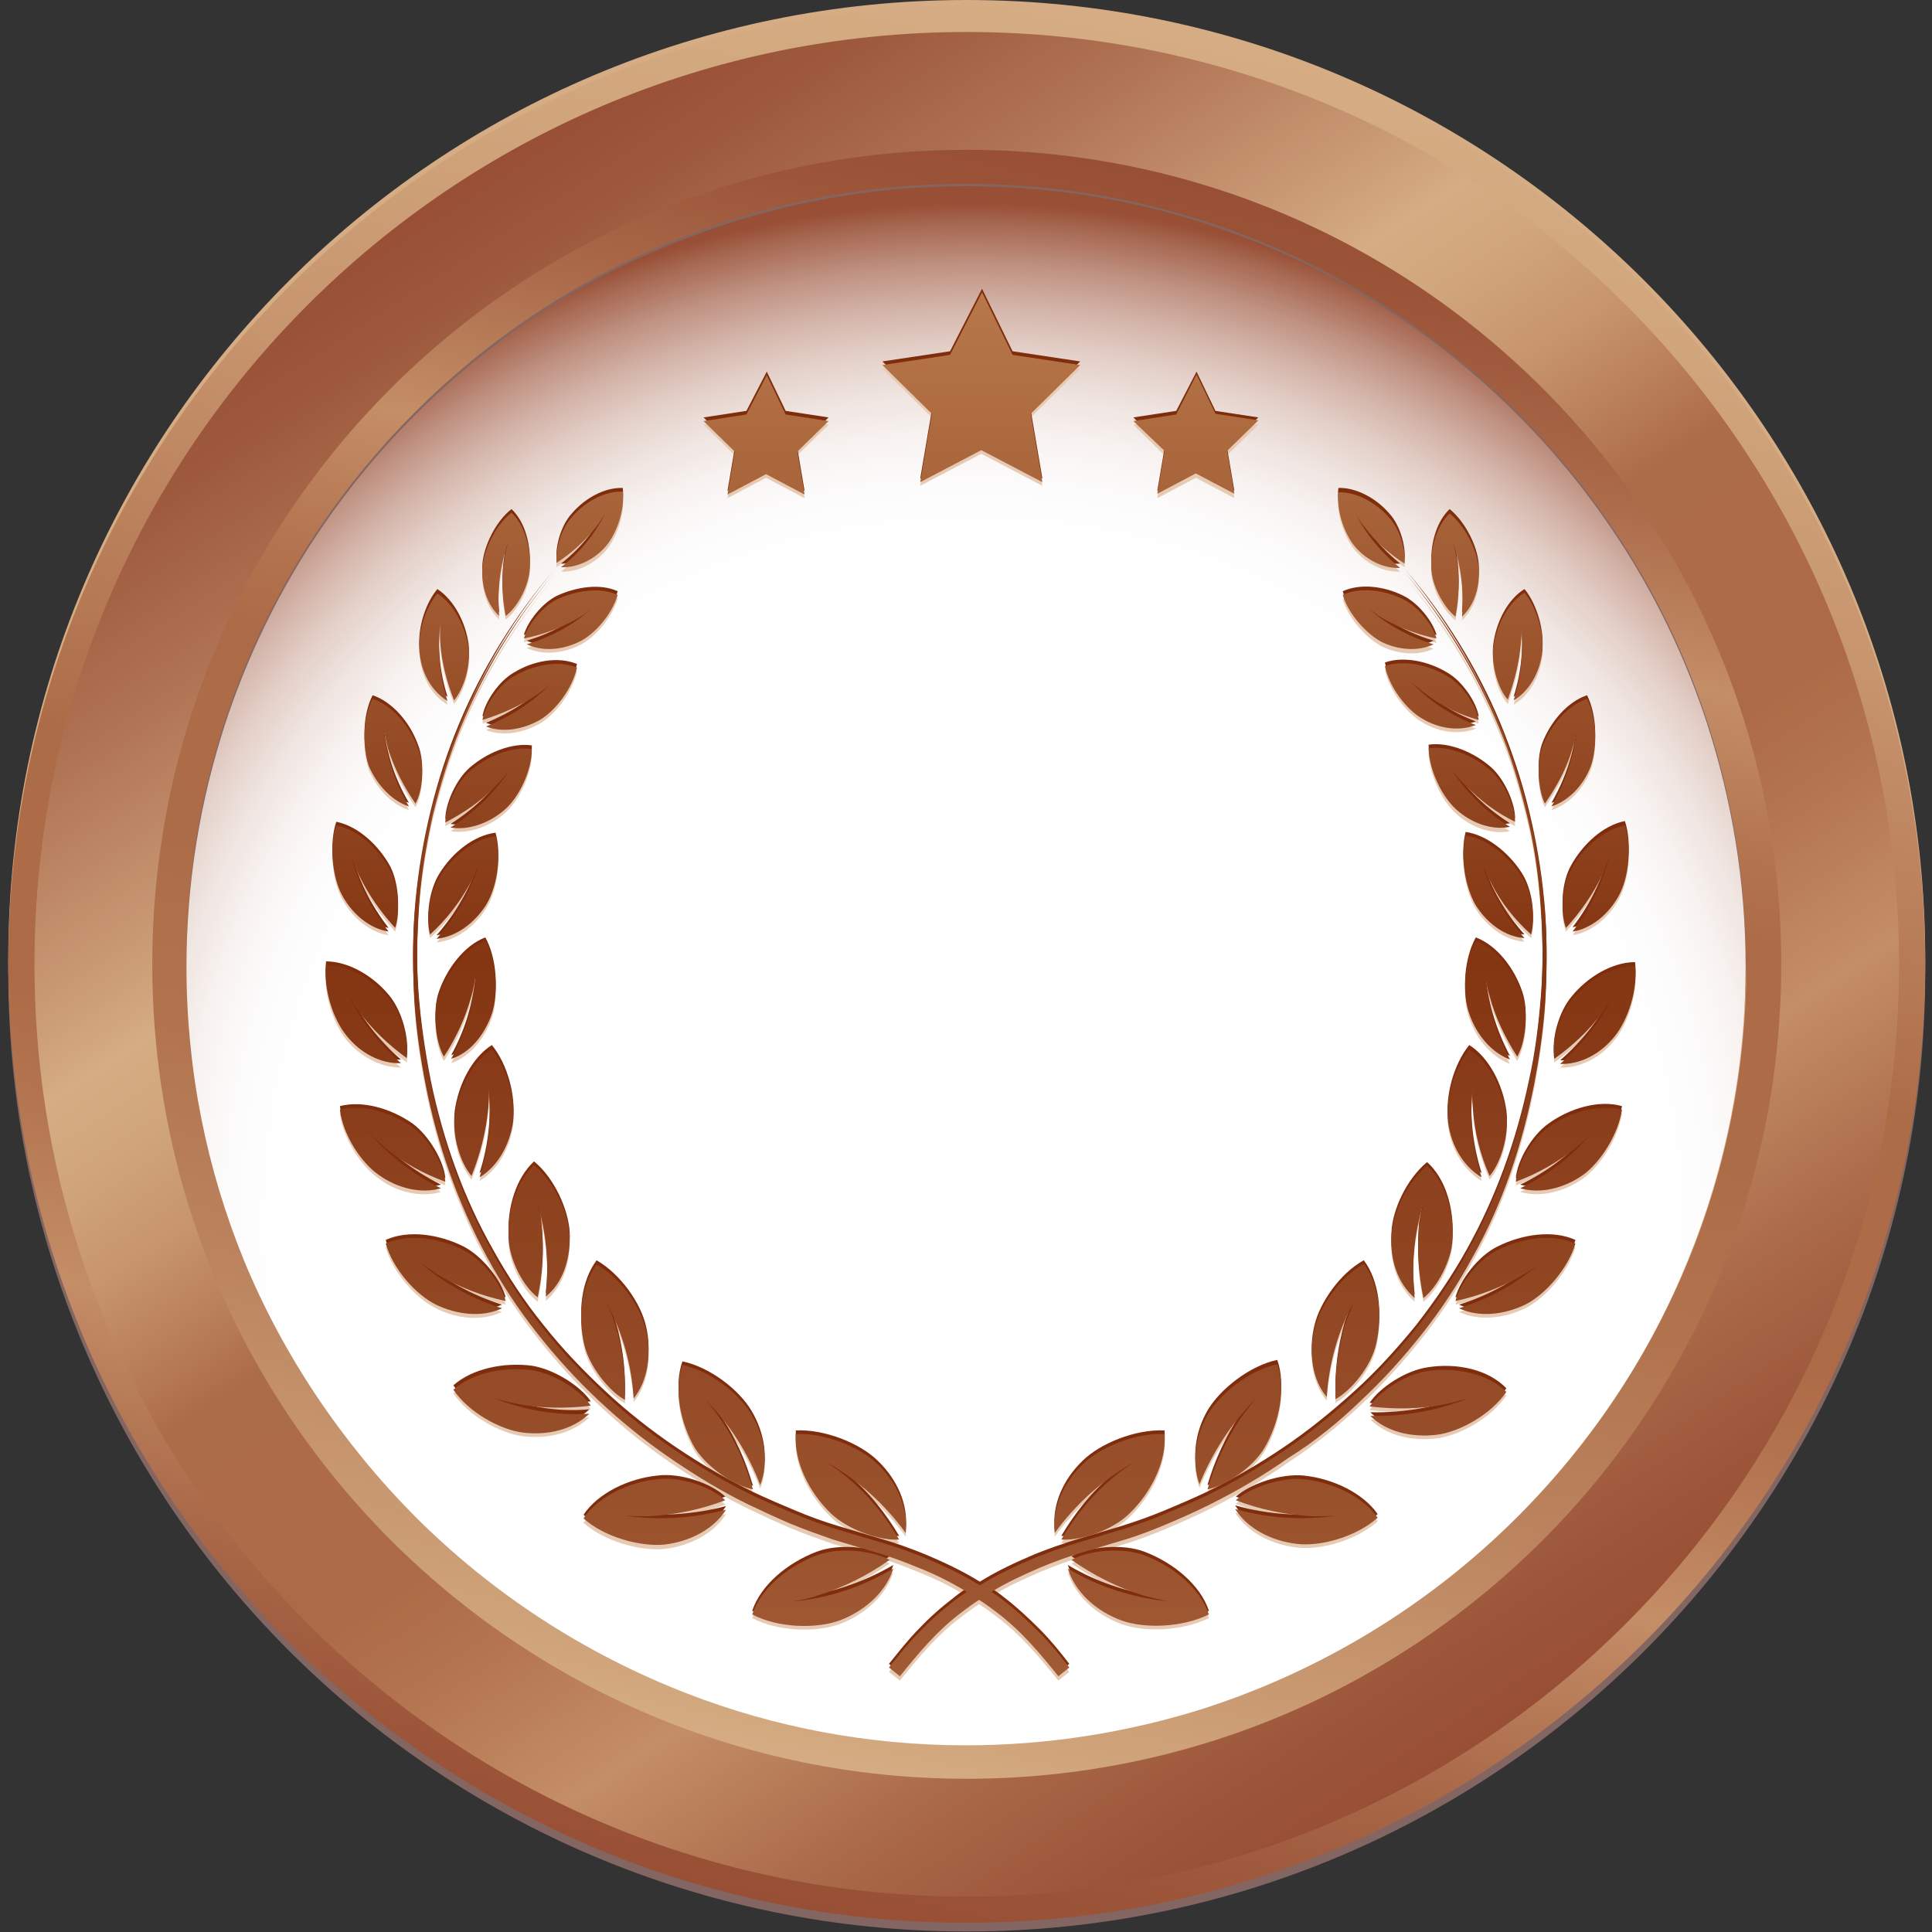 <svg width="177" height="177" viewBox="0 0 177 177" fill="none" xmlns="http://www.w3.org/2000/svg">
<rect x="0" y="0" width="177" height="177" fill="#333333" stroke="none"/>
<path d="M88.57 176.953C137.066 176.953 176.38 137.639 176.38 89.143C176.38 40.647 137.066 1.333 88.57 1.333C40.074 1.333 0.76 40.647 0.76 89.143C0.76 137.639 40.074 176.953 88.57 176.953Z" fill="#836662"/>
<path d="M88.57 175.621C137.066 175.621 176.38 136.307 176.38 87.811C176.38 39.314 137.066 0 88.57 0C40.074 0 0.76 39.314 0.76 87.811C0.76 136.307 40.074 175.621 88.57 175.621Z" fill="#D5AC83"/>
<path d="M88.57 176.153C137.066 176.153 176.38 136.84 176.38 88.344C176.38 39.847 137.066 0.533 88.57 0.533C40.074 0.533 0.76 39.847 0.76 88.344C0.76 136.84 40.074 176.153 88.57 176.153Z" fill="url(#paint0_linear_801_838)"/>
<path d="M88.57 173.755C135.741 173.755 173.981 135.515 173.981 88.343C173.981 41.172 135.741 2.932 88.57 2.932C41.398 2.932 3.158 41.172 3.158 88.343C3.158 135.515 41.398 173.755 88.57 173.755Z" fill="url(#paint1_linear_801_838)"/>
<path d="M88.57 162.962C129.78 162.962 163.188 129.554 163.188 88.343C163.188 47.133 129.78 13.725 88.57 13.725C47.359 13.725 13.951 47.133 13.951 88.343C13.951 129.554 47.359 162.962 88.57 162.962Z" fill="url(#paint2_linear_801_838)"/>
<path d="M88.504 17.922C127.745 17.922 159.658 49.635 159.924 88.81C159.924 88.61 159.924 88.477 159.924 88.277C159.924 48.836 127.945 16.856 88.504 16.856C49.062 16.856 17.083 48.836 17.083 88.277C17.083 88.477 17.083 88.61 17.083 88.81C17.416 49.635 49.262 17.922 88.504 17.922Z" fill="#836662"/>
<path d="M88.57 158.765C49.329 158.765 17.416 127.052 17.149 87.877C17.149 88.077 17.149 88.21 17.149 88.41C17.149 127.851 49.129 159.831 88.57 159.831C128.011 159.831 159.991 127.851 159.991 88.41C159.991 88.21 159.991 88.077 159.991 87.877C159.657 127.052 127.811 158.765 88.57 158.765Z" fill="#D5AC83"/>
<path d="M38.003 138.911C45.065 145.973 53.526 151.503 62.987 155.167C70.915 158.232 79.509 159.897 88.504 159.897C96.032 159.897 103.361 158.698 110.156 156.566C121.149 153.035 131.01 146.972 139.004 138.977C145.667 132.315 151.063 124.32 154.661 115.393C158.059 107.065 159.924 98.004 159.924 88.477C159.924 80.748 158.658 73.287 156.393 66.291C152.862 55.498 146.866 45.838 139.004 37.976C131.01 29.981 121.149 23.918 110.156 20.387C103.294 18.189 96.032 17.056 88.504 17.056C79.509 17.056 70.915 18.722 62.987 21.786C53.526 25.384 45.065 30.98 38.003 38.043C30.141 45.904 24.145 55.565 20.614 66.358C18.349 73.353 17.083 80.815 17.083 88.543C17.083 98.07 18.948 107.131 22.346 115.459C25.944 124.187 31.34 132.182 38.003 138.911Z" fill="url(#paint3_radial_801_838)"/>
<path d="M76.111 138.977C74.112 137.045 72.713 134.18 72.913 131.715C75.578 131.582 78.842 132.915 80.441 134.514C82.174 136.179 83.24 138.511 82.973 140.776C81.041 138.111 78.576 135.913 75.778 134.314C76.444 134.78 77.043 135.18 77.643 135.713C79.575 137.312 81.108 139.244 82.373 141.376C80.641 141.509 77.71 140.576 76.111 138.977ZM68.982 136.779C68.316 134.514 67.383 132.315 65.984 130.316C65.584 129.717 65.118 129.117 64.585 128.517C66.85 130.783 68.516 133.448 69.648 136.379C70.448 134.38 70.048 131.915 68.849 129.917C67.716 127.984 65.051 125.919 62.52 125.386C61.72 127.651 62.32 130.649 63.652 132.981C64.785 134.78 67.25 136.446 68.982 136.779ZM54.658 116.192C53.259 118.058 52.926 120.989 53.525 123.521C53.992 125.519 55.791 127.785 57.256 128.584C57.323 126.252 57.056 123.987 56.39 121.788C56.19 121.122 55.924 120.389 55.591 119.723C57.056 122.455 57.856 125.386 58.056 128.451C59.322 126.852 59.721 124.453 59.188 122.255C58.722 120.123 56.856 117.391 54.658 116.192ZM52.193 113.594C52.06 111.528 50.794 108.664 48.928 107.131C47.263 108.664 46.463 111.395 46.596 113.86C46.663 115.859 47.995 118.324 49.261 119.257C49.728 117.058 49.861 114.86 49.594 112.594C49.528 111.928 49.395 111.195 49.195 110.529C50.061 113.327 50.327 116.259 49.994 119.19C51.527 117.924 52.26 115.726 52.193 113.594ZM43.931 108.197C45.597 107.198 46.663 105.266 46.996 103.2C47.263 101.202 46.53 98.27 45.064 96.472C43.265 97.604 41.999 100.069 41.666 102.468C41.4 104.4 42.199 106.931 43.199 108.064C43.998 106.065 44.531 104 44.731 101.868C44.798 101.202 44.798 100.535 44.731 99.869C45.064 102.667 44.798 105.466 43.931 108.197ZM45.064 93.273C45.664 91.475 45.531 88.543 44.465 86.611C42.532 87.344 40.933 89.476 40.201 91.608C39.601 93.34 39.934 95.939 40.667 97.204C41.8 95.472 42.666 93.607 43.199 91.608C43.398 91.008 43.465 90.342 43.598 89.676C43.398 92.407 42.666 95.006 41.333 97.404C43.065 96.805 44.398 95.139 45.064 93.273ZM39.401 85.945C40.867 84.612 42.066 83.08 43.065 81.281C43.398 80.748 43.598 80.149 43.865 79.616C43.065 82.081 41.733 84.346 40.001 86.345C41.8 86.145 43.398 84.946 44.465 83.347C45.464 81.814 45.997 79.016 45.397 76.951C43.398 77.217 41.466 78.75 40.267 80.682C39.334 82.147 39.001 84.612 39.401 85.945ZM41.267 76.151C42.932 76.418 44.798 75.751 46.197 74.552C47.529 73.42 48.728 70.955 48.728 68.956C46.863 68.689 44.598 69.622 42.999 71.021C41.733 72.154 40.8 74.352 40.8 75.685C42.466 74.819 44.065 73.753 45.397 72.354C45.797 71.954 46.197 71.488 46.596 71.021C45.197 73.087 43.398 74.819 41.267 76.151ZM47.063 62.294C45.664 63.093 44.398 65.025 44.198 66.291C45.93 65.758 47.596 65.025 49.128 64.026C49.594 63.693 50.061 63.359 50.461 62.96C48.795 64.692 46.796 65.958 44.531 66.891C46.063 67.49 47.929 67.157 49.461 66.291C50.927 65.425 52.459 63.359 52.859 61.494C51.06 60.828 48.795 61.294 47.063 62.294ZM56.59 54.832C54.991 54.099 52.792 54.432 51.06 55.231C49.661 55.898 48.329 57.63 47.995 58.829C49.661 58.496 51.327 57.896 52.859 57.03C53.325 56.764 53.792 56.431 54.192 56.097C52.459 57.63 50.461 58.696 48.262 59.362C49.661 60.028 51.46 59.895 52.992 59.162C54.458 58.496 56.057 56.63 56.59 54.832ZM72.646 147.039C73.446 146.906 74.179 146.772 74.912 146.506C77.31 145.773 79.509 144.64 81.507 143.241C79.908 142.375 76.844 142.042 74.778 142.842C72.18 143.841 69.715 145.84 68.915 148.238C71.314 149.504 74.845 149.571 76.977 148.771C79.242 147.905 81.174 146.173 81.84 144.041C78.976 145.773 75.911 146.772 72.646 147.039ZM57.19 139.244C57.922 139.31 58.722 139.31 59.455 139.31C61.853 139.177 64.185 138.711 66.45 137.845C65.184 136.646 62.386 135.646 60.254 135.913C57.589 136.179 54.791 137.512 53.459 139.51C55.391 141.243 58.655 142.109 60.854 141.909C63.186 141.642 65.384 140.51 66.517 138.711C63.452 139.51 60.321 139.71 57.19 139.244ZM45.131 128.384C45.797 128.584 46.53 128.784 47.263 128.917C49.528 129.384 51.86 129.384 54.125 129.117C53.192 127.718 50.794 126.186 48.728 125.852C46.13 125.519 43.265 126.119 41.533 127.651C42.932 129.717 45.797 131.316 47.929 131.582C50.194 131.849 52.459 131.316 53.992 129.85C50.994 130.05 47.995 129.517 45.131 128.384ZM45.997 120.189C43.199 119.323 40.6 117.858 38.402 115.926C38.935 116.325 39.534 116.725 40.134 117.125C42.066 118.257 44.131 119.057 46.33 119.523C45.93 117.991 44.265 115.792 42.466 114.86C40.201 113.727 37.402 113.327 35.337 114.26C36.003 116.592 38.069 118.924 39.934 119.856C41.866 120.856 44.198 121.056 45.997 120.189ZM40.4 109.197C37.869 107.931 35.603 106.199 33.805 104.067C34.271 104.533 34.737 104.999 35.27 105.466C36.936 106.865 38.801 107.864 40.8 108.597C40.667 107.065 39.334 104.733 37.802 103.6C35.803 102.201 33.205 101.468 31.14 102.001C31.406 104.266 33.072 106.865 34.737 107.997C36.403 109.263 38.602 109.73 40.4 109.197ZM36.736 97.804C34.671 96.005 33.005 93.873 31.806 91.408C32.139 91.941 32.472 92.541 32.872 93.074C34.138 94.739 35.603 96.138 37.269 97.338C37.469 95.872 36.869 93.407 35.67 91.941C34.204 90.142 31.939 88.81 29.874 88.81C29.607 91.008 30.54 93.806 31.739 95.272C33.005 96.805 34.871 97.804 36.736 97.804ZM35.603 85.678C34.005 83.613 32.805 81.281 32.206 78.75C32.406 79.349 32.605 79.949 32.872 80.482C33.738 82.281 34.871 83.88 36.203 85.345C36.669 84.013 36.536 81.548 35.737 80.015C34.671 78.083 32.805 76.351 30.807 75.951C30.14 77.95 30.474 80.748 31.34 82.347C32.272 84.079 33.871 85.412 35.603 85.678ZM37.469 74.219C36.203 72.087 35.404 69.689 35.137 67.157C35.27 67.757 35.404 68.356 35.537 68.889C36.136 70.755 37.003 72.42 38.069 73.953C38.735 72.753 38.935 70.422 38.269 68.823C37.536 66.824 35.937 64.959 34.138 64.359C33.205 66.158 33.205 68.889 33.805 70.555C34.538 72.287 35.87 73.686 37.469 74.219ZM41 64.559C40.267 62.294 40.067 59.895 40.334 57.497C40.334 58.096 40.334 58.629 40.334 59.229C40.467 61.028 40.933 62.827 41.6 64.492C42.466 63.493 43.132 61.361 42.932 59.762C42.666 57.763 41.6 55.698 40.067 54.698C38.801 56.231 38.202 58.696 38.468 60.361C38.668 62.094 39.601 63.759 41 64.559ZM46.53 50.035C46.397 50.568 46.263 51.101 46.197 51.634C45.93 53.366 45.997 55.098 46.33 56.764C47.329 56.031 48.395 54.165 48.529 52.566C48.662 50.634 48.129 48.502 46.863 47.303C45.397 48.436 44.331 50.701 44.198 52.3C44.065 53.966 44.598 55.698 45.73 56.764C45.531 54.498 45.797 52.233 46.53 50.035ZM54.591 48.702C54.924 48.303 55.191 47.836 55.457 47.436C54.458 49.368 53.126 51.034 51.393 52.367C52.859 52.433 54.391 51.7 55.457 50.501C56.457 49.368 57.256 47.17 57.056 45.438C55.391 45.371 53.592 46.37 52.393 47.77C51.393 48.836 50.86 50.834 50.994 51.967C52.326 51.034 53.525 49.968 54.591 48.702ZM124.679 128.717C126.745 126.785 128.61 124.72 130.342 122.521C132.075 120.323 133.607 117.991 134.939 115.526C137.671 110.662 139.47 105.266 140.536 99.803C141.069 97.071 141.469 94.273 141.602 91.541C141.735 88.743 141.735 85.945 141.469 83.213C141.202 80.415 140.736 77.684 140.069 74.952C139.403 72.22 138.537 69.622 137.471 67.024C135.339 61.894 132.341 57.097 128.743 52.9C132.274 57.163 135.206 61.96 137.338 67.09C138.404 69.622 139.203 72.287 139.87 75.019C140.536 77.684 140.936 80.482 141.135 83.213C141.335 85.945 141.402 88.743 141.202 91.541C141.002 94.273 140.669 97.071 140.069 99.736C138.937 105.133 137.071 110.396 134.34 115.259C133.007 117.658 131.408 119.99 129.743 122.122C128.011 124.254 126.145 126.319 124.08 128.184C122.014 130.05 119.883 131.782 117.617 133.314C115.352 134.847 112.954 136.246 110.489 137.445C109.223 138.045 107.957 138.578 106.691 139.111C105.425 139.644 104.093 140.11 102.827 140.51C102.161 140.71 101.494 140.909 100.828 141.109C100.162 141.309 99.496 141.509 98.829 141.709C97.497 142.109 96.165 142.575 94.832 143.108C93.1 143.841 91.368 144.64 89.769 145.64C88.17 144.64 86.437 143.841 84.705 143.108C83.373 142.575 82.107 142.109 80.708 141.709C80.041 141.509 79.375 141.309 78.709 141.109C78.043 140.909 77.377 140.71 76.71 140.51C75.378 140.11 74.112 139.644 72.846 139.111C71.58 138.578 70.314 138.045 69.049 137.445C66.584 136.246 64.185 134.847 61.92 133.314C59.655 131.782 57.456 130.05 55.457 128.184C53.459 126.319 51.527 124.32 49.794 122.122C48.062 119.99 46.53 117.658 45.197 115.259C42.466 110.462 40.6 105.199 39.468 99.736C38.935 97.004 38.535 94.273 38.335 91.541C38.135 88.81 38.202 86.011 38.402 83.213C38.602 80.482 39.068 77.684 39.668 75.019C40.334 72.354 41.133 69.689 42.199 67.09C44.331 61.96 47.196 57.163 50.794 52.9C47.196 57.097 44.198 61.894 42.066 67.024C41 69.555 40.134 72.22 39.468 74.952C38.801 77.684 38.335 80.415 38.069 83.213C37.802 86.011 37.802 88.81 37.935 91.541C38.069 94.34 38.468 97.071 39.001 99.803C40.067 105.266 41.933 110.596 44.598 115.526C45.93 117.991 47.463 120.323 49.195 122.521C50.927 124.72 52.792 126.785 54.858 128.717C56.923 130.649 59.055 132.382 61.387 133.981C63.719 135.58 66.117 137.045 68.582 138.245C69.848 138.844 71.114 139.444 72.38 139.977C73.646 140.51 74.978 140.976 76.311 141.442C76.977 141.642 77.643 141.842 78.309 142.042C78.976 142.242 79.642 142.442 80.308 142.642C81.641 143.041 82.906 143.508 84.172 144.041C85.705 144.64 87.17 145.373 88.569 146.239C88.17 146.506 87.77 146.772 87.37 147.105C86.237 147.972 85.172 148.904 84.172 149.97C83.173 150.97 82.307 152.102 81.441 153.168L82.44 153.968C83.306 152.902 84.172 151.836 85.105 150.836C86.038 149.837 87.037 148.904 88.103 148.105C88.636 147.705 89.169 147.305 89.702 146.972C90.235 147.305 90.768 147.705 91.301 148.105C92.367 148.904 93.366 149.837 94.299 150.836C95.232 151.836 96.098 152.902 96.964 153.968L97.963 153.168C97.097 152.036 96.231 150.97 95.232 149.97C94.232 148.971 93.166 147.972 92.034 147.105C91.634 146.772 91.234 146.506 90.835 146.239C92.234 145.373 93.699 144.707 95.232 144.041C96.498 143.508 97.763 143.041 99.096 142.642C99.762 142.442 100.428 142.242 101.095 142.042C101.761 141.842 102.427 141.642 103.093 141.442C104.426 141.043 105.758 140.51 107.024 139.977C108.29 139.444 109.622 138.844 110.822 138.245C113.353 136.979 115.752 135.58 118.017 133.981C120.482 132.382 122.681 130.583 124.679 128.717ZM103.826 134.314C103.16 134.78 102.56 135.18 101.961 135.713C100.029 137.312 98.496 139.244 97.23 141.376C99.029 141.509 101.961 140.51 103.493 138.977C105.492 137.045 106.891 134.18 106.691 131.715C104.026 131.582 100.762 132.915 99.162 134.514C97.43 136.179 96.364 138.511 96.631 140.776C98.563 138.111 101.028 135.979 103.826 134.314ZM115.019 128.517C114.553 129.117 114.086 129.65 113.62 130.316C112.287 132.315 111.288 134.514 110.622 136.779C112.287 136.446 114.819 134.78 115.885 132.915C117.218 130.583 117.817 127.585 117.018 125.32C114.486 125.853 111.821 127.984 110.688 129.85C109.489 131.849 109.156 134.314 109.889 136.312C111.088 133.381 112.82 130.716 115.019 128.517ZM124.013 119.657C123.747 120.323 123.48 120.989 123.214 121.722C122.547 123.987 122.281 126.252 122.348 128.517C123.813 127.718 125.612 125.519 126.078 123.454C126.678 120.922 126.345 117.991 124.946 116.125C122.747 117.325 120.882 120.056 120.415 122.122C119.882 124.32 120.216 126.719 121.548 128.318C121.748 125.32 122.547 122.388 124.013 119.657ZM130.409 119.257C131.675 118.257 133.007 115.792 133.074 113.86C133.207 111.329 132.408 108.597 130.742 107.131C128.877 108.664 127.544 111.528 127.478 113.594C127.344 115.792 128.077 117.924 129.61 119.257C129.276 116.325 129.543 113.394 130.409 110.596C130.276 111.262 130.143 111.995 130.009 112.661C129.809 114.86 129.943 117.058 130.409 119.257ZM134.939 101.868C135.073 104 135.606 106.132 136.472 108.064C137.471 106.931 138.271 104.333 138.004 102.468C137.671 100.069 136.405 97.604 134.606 96.472C133.141 98.27 132.408 101.202 132.674 103.2C132.941 105.266 134.073 107.198 135.739 108.197C134.873 105.466 134.606 102.667 134.939 99.869C134.873 100.535 134.873 101.202 134.939 101.868ZM139.003 97.204C139.736 95.939 140.069 93.34 139.47 91.608C138.737 89.409 137.138 87.344 135.206 86.611C134.14 88.543 133.94 91.475 134.606 93.273C135.273 95.206 136.605 96.805 138.337 97.471C137.071 95.072 136.272 92.474 136.072 89.743C136.139 90.409 136.272 91.008 136.472 91.675C137.005 93.607 137.938 95.472 139.003 97.204ZM140.269 85.945C140.669 84.612 140.403 82.147 139.403 80.615C138.204 78.75 136.205 77.151 134.273 76.884C133.74 78.949 134.273 81.681 135.206 83.28C136.272 84.946 137.871 86.145 139.67 86.278C137.938 84.346 136.605 82.081 135.806 79.549C136.072 80.149 136.272 80.682 136.605 81.215C137.538 83.08 138.804 84.612 140.269 85.945ZM138.804 75.685C138.804 74.352 137.871 72.154 136.605 71.021C135.006 69.622 132.741 68.689 130.875 68.956C130.942 71.021 132.141 73.42 133.407 74.552C134.806 75.818 136.672 76.484 138.337 76.151C136.205 74.819 134.406 73.087 133.007 70.955C133.407 71.421 133.74 71.887 134.207 72.287C135.606 73.686 137.138 74.819 138.804 75.685ZM135.472 66.291C135.273 65.025 134.007 63.093 132.608 62.294C130.875 61.227 128.544 60.761 126.878 61.361C127.278 63.293 128.877 65.358 130.276 66.158C131.808 67.09 133.674 67.357 135.206 66.757C132.941 65.891 130.942 64.559 129.276 62.827C129.743 63.226 130.143 63.559 130.609 63.892C132.075 65.092 133.74 65.825 135.472 66.291ZM131.608 58.896C131.275 57.697 129.943 55.964 128.544 55.298C126.811 54.432 124.613 54.165 123.014 54.898C123.547 56.697 125.212 58.496 126.612 59.229C128.144 59.962 129.943 60.095 131.342 59.429C129.143 58.763 127.144 57.697 125.412 56.164C125.879 56.497 126.278 56.83 126.745 57.097C128.344 57.963 129.943 58.496 131.608 58.896ZM104.892 142.842C102.827 142.042 99.695 142.375 98.163 143.241C100.162 144.64 102.36 145.773 104.759 146.506C105.492 146.706 106.291 146.906 107.024 147.039C103.76 146.706 100.628 145.706 97.83 144.041C98.496 146.173 100.362 147.905 102.694 148.771C104.826 149.571 108.357 149.437 110.755 148.238C109.956 145.906 107.49 143.841 104.892 142.842ZM119.416 135.846C117.284 135.646 114.486 136.646 113.22 137.778C115.485 138.644 117.751 139.111 120.216 139.244C120.948 139.244 121.748 139.244 122.481 139.177C119.35 139.644 116.218 139.444 113.154 138.578C114.286 140.376 116.485 141.509 118.817 141.776C121.015 142.042 124.28 141.109 126.212 139.377C124.879 137.445 122.081 136.179 119.416 135.846ZM130.875 125.919C128.81 126.186 126.412 127.785 125.479 129.184C127.744 129.45 130.076 129.45 132.341 128.984C133.074 128.851 133.74 128.651 134.473 128.451C131.675 129.583 128.61 130.116 125.546 130.05C127.011 131.516 129.343 132.049 131.608 131.782C133.74 131.516 136.605 129.917 138.004 127.851C136.339 126.186 133.474 125.586 130.875 125.919ZM137.205 114.86C135.406 115.726 133.74 117.991 133.34 119.523C135.539 119.057 137.604 118.257 139.536 117.125C140.136 116.792 140.736 116.392 141.269 115.926C139.07 117.858 136.472 119.323 133.674 120.189C135.472 121.056 137.804 120.789 139.736 119.856C141.602 118.924 143.667 116.525 144.333 114.26C142.268 113.327 139.47 113.727 137.205 114.86ZM141.868 103.6C140.269 104.733 139.003 107.065 138.87 108.597C140.869 107.864 142.734 106.798 144.4 105.466C144.933 105.066 145.399 104.6 145.866 104.067C144.067 106.265 141.802 107.997 139.27 109.197C141.135 109.73 143.267 109.197 145 107.997C146.599 106.865 148.264 104.266 148.597 102.001C146.465 101.468 143.8 102.201 141.868 103.6ZM144 91.941C142.801 93.34 142.135 95.872 142.401 97.338C144.067 96.138 145.599 94.739 146.798 93.074C147.198 92.541 147.531 92.008 147.864 91.408C146.665 93.873 145 96.005 142.934 97.804C144.8 97.871 146.665 96.871 147.931 95.272C149.13 93.806 150.063 91.008 149.797 88.81C147.731 88.81 145.466 90.142 144 91.941ZM143.934 80.015C143.068 81.548 142.934 84.013 143.467 85.345C144.8 83.88 145.932 82.281 146.798 80.482C147.065 79.882 147.265 79.349 147.465 78.75C146.798 81.281 145.666 83.613 144.067 85.678C145.799 85.412 147.398 84.079 148.331 82.347C149.197 80.748 149.53 77.95 148.864 75.951C146.865 76.351 145 78.083 143.934 80.015ZM141.535 73.953C142.601 72.42 143.534 70.755 144.067 68.889C144.267 68.29 144.4 67.757 144.467 67.157C144.2 69.622 143.401 72.021 142.135 74.219C143.734 73.686 145.066 72.287 145.732 70.555C146.332 68.889 146.332 66.224 145.399 64.359C143.601 64.959 142.002 66.824 141.269 68.823C140.736 70.422 140.936 72.753 141.535 73.953ZM139.337 59.229C139.403 58.629 139.403 58.096 139.337 57.497C139.603 59.895 139.403 62.294 138.67 64.559C140.069 63.759 141.002 62.094 141.269 60.361C141.535 58.696 140.869 56.164 139.67 54.698C138.137 55.631 137.071 57.697 136.805 59.762C136.605 61.361 137.271 63.559 138.137 64.492C138.737 62.76 139.203 61.028 139.337 59.229ZM133.34 56.83C133.674 55.098 133.74 53.433 133.474 51.7C133.407 51.167 133.274 50.634 133.141 50.101C133.873 52.3 134.14 54.565 133.94 56.83C135.073 55.764 135.606 54.099 135.472 52.367C135.339 50.768 134.273 48.569 132.808 47.37C131.542 48.569 131.009 50.701 131.142 52.633C131.275 54.165 132.341 56.097 133.34 56.83ZM128.277 52.367C126.612 51.034 125.212 49.368 124.213 47.436C124.48 47.903 124.746 48.303 125.079 48.702C126.078 50.035 127.344 51.101 128.677 51.967C128.81 50.834 128.277 48.836 127.278 47.77C126.079 46.37 124.213 45.371 122.614 45.438C122.414 47.17 123.214 49.368 124.213 50.501C125.279 51.7 126.811 52.433 128.277 52.367ZM87.037 32.846L80.841 33.779L85.371 38.242L84.305 44.505L89.902 41.574L95.498 44.505L94.432 38.242L98.963 33.779L92.767 32.846L89.969 27.116L87.037 32.846ZM68.382 38.309L64.452 38.909L67.316 41.707L66.65 45.638L70.181 43.772L73.712 45.638L73.046 41.707L75.911 38.909L71.98 38.309L70.248 34.711L68.382 38.309ZM107.757 38.309L103.826 38.909L106.691 41.707L106.025 45.638L109.556 43.772L113.087 45.638L112.421 41.707L115.285 38.909L111.355 38.309L109.622 34.711L107.757 38.309Z" fill="#E7CAB3"/>
<path d="M76.111 138.311C74.112 136.379 72.713 133.514 72.913 131.049C75.578 130.916 78.842 132.248 80.441 133.847C82.174 135.513 83.24 137.845 82.973 140.11C81.041 137.445 78.576 135.246 75.778 133.647C76.444 134.114 77.043 134.514 77.643 135.047C79.575 136.646 81.108 138.578 82.373 140.71C80.641 140.843 77.71 139.843 76.111 138.311ZM68.982 136.113C68.316 133.847 67.383 131.649 65.984 129.65C65.584 129.05 65.118 128.451 64.585 127.851C66.85 130.116 68.516 132.781 69.648 135.713C70.448 133.714 70.048 131.249 68.849 129.25C67.716 127.318 65.051 125.253 62.52 124.72C61.72 126.985 62.32 129.983 63.652 132.315C64.785 134.114 67.25 135.779 68.982 136.113ZM54.658 115.459C53.259 117.325 52.926 120.256 53.525 122.788C53.992 124.786 55.791 127.052 57.256 127.851C57.323 125.519 57.056 123.254 56.39 121.056C56.19 120.389 55.924 119.656 55.591 118.99C57.056 121.722 57.856 124.653 58.056 127.718C59.322 126.119 59.721 123.721 59.188 121.522C58.722 119.39 56.856 116.725 54.658 115.459ZM52.193 112.861C52.06 110.796 50.794 107.931 48.928 106.398C47.263 107.931 46.463 110.662 46.596 113.127C46.663 115.126 47.995 117.591 49.261 118.524C49.728 116.325 49.861 114.127 49.594 111.862C49.528 111.195 49.395 110.462 49.195 109.796C50.061 112.594 50.327 115.526 49.994 118.457C51.527 117.258 52.26 115.059 52.193 112.861ZM43.931 107.464C45.597 106.465 46.663 104.533 46.996 102.468C47.263 100.469 46.53 97.537 45.064 95.739C43.265 96.871 41.999 99.336 41.666 101.735C41.4 103.667 42.199 106.198 43.199 107.331C43.998 105.332 44.531 103.267 44.731 101.135C44.798 100.469 44.798 99.803 44.731 99.136C45.064 101.935 44.798 104.799 43.931 107.464ZM45.064 92.541C45.664 90.742 45.531 87.81 44.465 85.878C42.532 86.611 40.933 88.743 40.201 90.875C39.601 92.607 39.934 95.206 40.667 96.471C41.8 94.739 42.666 92.874 43.199 90.875C43.398 90.275 43.465 89.609 43.598 88.943C43.398 91.674 42.666 94.273 41.333 96.671C43.065 96.072 44.398 94.473 45.064 92.541ZM39.401 85.279C40.867 83.946 42.066 82.414 43.065 80.615C43.398 80.082 43.598 79.482 43.865 78.949C43.065 81.415 41.733 83.68 40.001 85.678C41.8 85.478 43.398 84.279 44.465 82.68C45.464 81.148 45.997 78.35 45.397 76.284C43.398 76.551 41.466 78.083 40.267 80.015C39.334 81.481 39.001 83.946 39.401 85.279ZM41.267 75.485C42.932 75.751 44.798 75.085 46.197 73.886C47.529 72.753 48.728 70.288 48.728 68.29C46.863 68.023 44.598 68.956 42.999 70.355C41.733 71.488 40.8 73.686 40.8 75.019C42.466 74.153 44.065 73.087 45.397 71.687C45.797 71.288 46.197 70.821 46.596 70.355C45.197 72.42 43.398 74.153 41.267 75.485ZM47.063 61.627C45.664 62.427 44.398 64.359 44.198 65.625C45.93 65.092 47.596 64.359 49.128 63.359C49.594 63.026 50.061 62.693 50.461 62.294C48.795 64.026 46.796 65.292 44.531 66.224C46.063 66.824 47.929 66.491 49.461 65.625C50.927 64.759 52.459 62.693 52.859 60.828C51.06 60.095 48.795 60.561 47.063 61.627ZM56.59 54.165C54.991 53.432 52.792 53.766 51.06 54.565C49.661 55.231 48.329 56.964 47.995 58.163C49.661 57.83 51.327 57.23 52.859 56.364C53.325 56.097 53.792 55.764 54.192 55.431C52.459 56.964 50.461 58.03 48.262 58.696C49.661 59.362 51.46 59.229 52.992 58.496C54.458 57.763 56.057 55.964 56.59 54.165ZM72.646 146.373C73.446 146.239 74.179 146.106 74.912 145.84C77.31 145.107 79.509 143.974 81.507 142.575C79.908 141.709 76.844 141.376 74.778 142.175C72.18 143.175 69.715 145.173 68.915 147.572C71.314 148.838 74.845 148.904 76.977 148.105C79.242 147.239 81.174 145.506 81.84 143.375C78.976 145.04 75.911 146.039 72.646 146.373ZM57.19 138.511C57.922 138.578 58.722 138.578 59.455 138.578C61.853 138.444 64.185 137.978 66.45 137.112C65.184 135.913 62.386 134.913 60.254 135.18C57.589 135.446 54.791 136.779 53.459 138.777C55.391 140.51 58.655 141.376 60.854 141.176C63.186 140.909 65.384 139.777 66.517 137.978C63.452 138.777 60.321 138.977 57.19 138.511ZM45.131 127.651C45.797 127.851 46.53 128.051 47.263 128.184C49.528 128.651 51.86 128.651 54.125 128.384C53.192 126.985 50.794 125.453 48.728 125.12C46.13 124.786 43.265 125.386 41.533 126.918C42.932 128.984 45.797 130.583 47.929 130.849C50.194 131.116 52.459 130.583 53.992 129.117C50.994 129.384 47.995 128.851 45.131 127.651ZM45.997 119.523C43.199 118.657 40.6 117.191 38.402 115.259C38.935 115.659 39.534 116.059 40.134 116.459C42.066 117.591 44.131 118.391 46.33 118.857C45.93 117.325 44.265 115.126 42.466 114.193C40.201 113.061 37.402 112.661 35.337 113.594C36.003 115.926 38.069 118.257 39.934 119.19C41.866 120.123 44.198 120.323 45.997 119.523ZM40.4 108.53C37.869 107.264 35.603 105.532 33.805 103.4C34.271 103.867 34.737 104.333 35.27 104.799C36.936 106.198 38.801 107.198 40.8 107.931C40.667 106.398 39.334 104.067 37.802 102.934C35.803 101.535 33.205 100.802 31.14 101.335C31.406 103.6 33.072 106.198 34.737 107.331C36.403 108.53 38.602 109.063 40.4 108.53ZM36.736 97.071C34.671 95.272 33.005 93.14 31.806 90.675C32.139 91.208 32.472 91.808 32.872 92.341C34.138 94.006 35.603 95.406 37.269 96.605C37.469 95.139 36.869 92.674 35.67 91.208C34.204 89.409 31.939 88.077 29.874 88.077C29.607 90.275 30.54 93.074 31.739 94.539C33.005 96.138 34.871 97.138 36.736 97.071ZM35.603 85.012C34.005 82.947 32.805 80.615 32.206 78.083C32.406 78.683 32.605 79.282 32.872 79.816C33.738 81.614 34.871 83.213 36.203 84.679C36.669 83.347 36.536 80.882 35.737 79.349C34.671 77.417 32.805 75.685 30.807 75.285C30.14 77.284 30.474 80.082 31.34 81.681C32.272 83.413 33.871 84.679 35.603 85.012ZM37.469 73.553C36.203 71.421 35.404 69.022 35.137 66.491C35.27 67.09 35.404 67.69 35.537 68.223C36.136 70.088 37.003 71.754 38.069 73.286C38.735 72.087 38.935 69.755 38.269 68.156C37.536 66.158 35.937 64.292 34.138 63.693C33.205 65.491 33.205 68.223 33.805 69.889C34.538 71.554 35.87 73.02 37.469 73.553ZM41 63.826C40.267 61.561 40.067 59.162 40.334 56.764C40.334 57.363 40.334 57.896 40.334 58.496C40.467 60.295 40.933 62.094 41.6 63.759C42.466 62.76 43.132 60.628 42.932 59.029C42.666 57.03 41.6 54.965 40.067 53.965C38.801 55.498 38.202 57.963 38.468 59.629C38.668 61.427 39.601 63.026 41 63.826ZM46.53 49.368C46.397 49.901 46.263 50.434 46.197 50.968C45.93 52.7 45.997 54.432 46.33 56.097C47.329 55.365 48.395 53.499 48.529 51.9C48.662 49.968 48.129 47.836 46.863 46.637C45.397 47.77 44.331 50.035 44.198 51.634C44.065 53.299 44.598 55.032 45.73 56.097C45.531 53.832 45.797 51.501 46.53 49.368ZM54.591 47.969C54.924 47.57 55.191 47.103 55.457 46.703C54.458 48.636 53.126 50.301 51.393 51.634C52.859 51.7 54.391 50.968 55.457 49.768C56.457 48.636 57.256 46.437 57.056 44.705C55.391 44.638 53.592 45.638 52.393 47.037C51.393 48.103 50.86 50.101 50.994 51.234C52.326 50.368 53.525 49.302 54.591 47.969ZM124.679 127.984C126.745 126.052 128.61 123.987 130.342 121.788C132.075 119.59 133.607 117.258 134.939 114.793C137.671 109.929 139.47 104.533 140.536 99.07C141.069 96.338 141.469 93.54 141.602 90.808C141.735 88.01 141.735 85.212 141.469 82.481C141.202 79.682 140.736 76.951 140.069 74.219C139.403 71.488 138.537 68.889 137.471 66.291C135.339 61.161 132.341 56.364 128.743 52.167C132.274 56.431 135.206 61.227 137.338 66.358C138.404 68.889 139.203 71.554 139.87 74.286C140.536 76.951 140.936 79.749 141.135 82.481C141.335 85.212 141.402 88.01 141.202 90.808C141.002 93.54 140.669 96.338 140.069 99.003C138.937 104.4 137.071 109.663 134.34 114.526C133.007 116.925 131.408 119.257 129.743 121.389C128.011 123.521 126.145 125.586 124.08 127.451C122.014 129.317 119.883 131.049 117.617 132.581C115.352 134.114 112.954 135.513 110.489 136.712C109.223 137.312 107.957 137.845 106.691 138.378C105.425 138.911 104.093 139.377 102.827 139.777C102.161 139.977 101.494 140.177 100.828 140.376C100.162 140.576 99.496 140.776 98.829 140.976C97.497 141.376 96.165 141.842 94.832 142.375C93.1 143.108 91.368 143.907 89.769 144.907C88.17 143.907 86.437 143.108 84.705 142.375C83.373 141.842 82.107 141.376 80.708 140.976C80.041 140.776 79.375 140.576 78.709 140.376C78.043 140.177 77.377 139.977 76.71 139.777C75.378 139.377 74.112 138.911 72.846 138.378C71.58 137.845 70.314 137.312 69.049 136.712C66.584 135.513 64.185 134.114 61.92 132.581C59.655 131.049 57.456 129.317 55.457 127.451C53.459 125.586 51.527 123.587 49.794 121.389C48.062 119.257 46.53 116.925 45.197 114.526C42.466 109.73 40.6 104.466 39.468 99.003C38.935 96.272 38.535 93.54 38.335 90.808C38.135 88.077 38.202 85.279 38.402 82.481C38.602 79.749 39.068 76.951 39.668 74.286C40.334 71.621 41.133 68.956 42.199 66.358C44.331 61.227 47.196 56.431 50.794 52.167C47.196 56.364 44.198 61.161 42.066 66.291C41 68.823 40.134 71.488 39.468 74.219C38.801 76.951 38.335 79.682 38.069 82.481C37.802 85.279 37.802 88.077 37.935 90.808C38.069 93.607 38.468 96.338 39.001 99.07C40.067 104.533 41.933 109.863 44.598 114.793C45.93 117.258 47.463 119.59 49.195 121.788C50.927 123.987 52.792 126.052 54.858 127.984C56.923 129.917 59.055 131.649 61.387 133.248C63.719 134.847 66.117 136.312 68.582 137.512C69.848 138.111 71.114 138.711 72.38 139.244C73.646 139.777 74.978 140.243 76.311 140.71C76.977 140.909 77.643 141.109 78.309 141.309C78.976 141.509 79.642 141.709 80.308 141.909C81.641 142.309 82.906 142.775 84.172 143.308C85.705 143.908 87.17 144.64 88.569 145.506C88.17 145.773 87.77 146.039 87.37 146.373C86.237 147.239 85.172 148.171 84.172 149.237C83.173 150.237 82.307 151.369 81.441 152.435L82.44 153.235C83.306 152.169 84.172 151.103 85.105 150.104C86.038 149.104 87.037 148.171 88.103 147.372C88.636 146.972 89.169 146.572 89.702 146.239C90.235 146.572 90.768 146.972 91.301 147.372C92.367 148.171 93.366 149.104 94.299 150.104C95.232 151.103 96.098 152.169 96.964 153.235L97.963 152.435C97.097 151.303 96.231 150.237 95.232 149.237C94.232 148.238 93.166 147.239 92.034 146.373C91.634 146.039 91.234 145.773 90.835 145.506C92.234 144.64 93.699 143.974 95.232 143.308C96.498 142.775 97.763 142.309 99.096 141.909C99.762 141.709 100.428 141.509 101.095 141.309C101.761 141.109 102.427 140.909 103.093 140.71C104.426 140.31 105.758 139.777 107.024 139.244C108.29 138.711 109.622 138.111 110.822 137.512C113.353 136.246 115.752 134.847 118.017 133.248C120.482 131.649 122.681 129.917 124.679 127.984ZM103.826 133.647C103.16 134.114 102.56 134.514 101.961 135.047C100.029 136.646 98.496 138.578 97.23 140.71C99.029 140.843 101.961 139.843 103.493 138.311C105.492 136.379 106.891 133.514 106.691 131.049C104.026 130.916 100.762 132.248 99.162 133.847C97.43 135.513 96.364 137.845 96.631 140.11C98.563 137.445 101.028 135.246 103.826 133.647ZM115.019 127.785C114.553 128.384 114.086 128.917 113.62 129.583C112.287 131.582 111.288 133.781 110.622 136.046C112.287 135.713 114.819 134.047 115.885 132.182C117.218 129.85 117.817 126.852 117.018 124.587C114.486 125.12 111.821 127.252 110.688 129.117C109.489 131.116 109.156 133.581 109.889 135.58C111.088 132.715 112.82 130.05 115.019 127.785ZM124.013 118.99C123.747 119.656 123.48 120.323 123.214 121.056C122.547 123.321 122.281 125.586 122.348 127.851C123.813 127.052 125.612 124.853 126.078 122.788C126.678 120.256 126.345 117.325 124.946 115.459C122.747 116.658 120.882 119.39 120.415 121.455C119.882 123.654 120.216 126.052 121.548 127.651C121.748 124.587 122.547 121.655 124.013 118.99ZM130.409 118.59C131.675 117.591 133.007 115.126 133.074 113.194C133.207 110.662 132.408 107.931 130.742 106.465C128.877 107.997 127.544 110.862 127.478 112.927C127.344 115.126 128.077 117.258 129.61 118.59C129.276 115.659 129.543 112.728 130.409 109.929C130.276 110.596 130.143 111.329 130.009 111.995C129.809 114.193 129.943 116.392 130.409 118.59ZM134.939 101.135C135.073 103.267 135.606 105.399 136.472 107.331C137.471 106.198 138.271 103.6 138.004 101.735C137.671 99.336 136.405 96.871 134.606 95.739C133.141 97.537 132.408 100.469 132.674 102.468C132.941 104.533 134.073 106.465 135.739 107.464C134.873 104.733 134.606 101.935 134.939 99.136C134.873 99.803 134.873 100.469 134.939 101.135ZM139.003 96.471C139.736 95.206 140.069 92.607 139.47 90.875C138.737 88.677 137.138 86.611 135.206 85.878C134.14 87.81 133.94 90.742 134.606 92.541C135.273 94.473 136.605 96.072 138.337 96.738C137.071 94.34 136.272 91.741 136.072 89.01C136.139 89.676 136.272 90.275 136.472 90.942C137.005 92.874 137.938 94.739 139.003 96.471ZM140.269 85.279C140.669 83.946 140.403 81.481 139.403 79.949C138.204 78.083 136.205 76.484 134.273 76.218C133.74 78.283 134.273 81.015 135.206 82.614C136.272 84.279 137.871 85.478 139.67 85.612C137.938 83.68 136.605 81.415 135.806 78.883C136.072 79.482 136.272 80.015 136.605 80.548C137.538 82.414 138.804 83.946 140.269 85.279ZM138.804 74.952C138.804 73.62 137.871 71.421 136.605 70.288C135.006 68.889 132.741 67.957 130.875 68.223C130.942 70.288 132.141 72.687 133.407 73.819C134.806 75.085 136.672 75.751 138.337 75.418C136.205 74.086 134.406 72.354 133.007 70.222C133.407 70.688 133.74 71.154 134.207 71.554C135.606 73.02 137.138 74.086 138.804 74.952ZM135.472 65.625C135.273 64.359 134.007 62.427 132.608 61.627C130.875 60.561 128.544 60.095 126.878 60.694C127.278 62.627 128.877 64.692 130.276 65.491C131.808 66.424 133.674 66.691 135.206 66.091C132.941 65.225 130.942 63.892 129.276 62.16C129.743 62.56 130.143 62.893 130.609 63.226C132.075 64.359 133.74 65.092 135.472 65.625ZM131.608 58.163C131.275 56.964 129.943 55.231 128.544 54.565C126.811 53.699 124.613 53.432 123.014 54.165C123.547 55.964 125.212 57.763 126.612 58.496C128.144 59.229 129.943 59.362 131.342 58.696C129.143 58.03 127.144 56.964 125.412 55.431C125.879 55.764 126.278 56.097 126.745 56.364C128.344 57.23 129.943 57.83 131.608 58.163ZM104.892 142.175C102.827 141.376 99.695 141.709 98.163 142.575C100.162 143.974 102.36 145.107 104.759 145.84C105.492 146.039 106.291 146.239 107.024 146.373C103.76 146.039 100.628 145.04 97.83 143.375C98.496 145.506 100.362 147.239 102.694 148.105C104.826 148.904 108.357 148.771 110.755 147.572C109.956 145.173 107.49 143.175 104.892 142.175ZM119.416 135.18C117.284 134.98 114.486 135.979 113.22 137.112C115.485 137.978 117.751 138.444 120.216 138.578C120.948 138.578 121.748 138.578 122.481 138.511C119.35 138.977 116.218 138.777 113.154 137.911C114.286 139.71 116.485 140.843 118.817 141.109C121.015 141.376 124.28 140.443 126.212 138.711C124.879 136.779 122.081 135.446 119.416 135.18ZM130.875 125.253C128.81 125.519 126.412 127.118 125.479 128.517C127.744 128.784 130.076 128.784 132.341 128.318C133.074 128.184 133.74 127.984 134.473 127.785C131.675 128.917 128.61 129.45 125.546 129.384C127.011 130.849 129.343 131.382 131.608 131.116C133.74 130.849 136.605 129.25 138.004 127.185C136.339 125.453 133.474 124.853 130.875 125.253ZM137.205 114.193C135.406 115.059 133.74 117.325 133.34 118.857C135.539 118.391 137.604 117.591 139.536 116.459C140.136 116.125 140.736 115.726 141.269 115.259C139.07 117.191 136.472 118.657 133.674 119.523C135.472 120.389 137.804 120.123 139.736 119.19C141.602 118.257 143.667 115.859 144.333 113.594C142.268 112.661 139.47 113.061 137.205 114.193ZM141.868 102.934C140.269 104.067 139.003 106.398 138.87 107.931C140.869 107.198 142.734 106.132 144.4 104.799C144.933 104.4 145.399 103.933 145.866 103.4C144.067 105.599 141.802 107.331 139.27 108.53C141.135 109.063 143.267 108.53 145 107.331C146.599 106.198 148.264 103.6 148.597 101.335C146.465 100.735 143.8 101.535 141.868 102.934ZM144 91.275C142.801 92.674 142.135 95.206 142.401 96.671C144.067 95.472 145.599 94.073 146.798 92.407C147.198 91.874 147.531 91.341 147.864 90.742C146.665 93.207 145 95.339 142.934 97.138C144.8 97.204 146.665 96.205 147.931 94.606C149.13 93.14 150.063 90.342 149.797 88.144C147.731 88.144 145.466 89.476 144 91.275ZM143.934 79.282C143.068 80.815 142.934 83.28 143.467 84.612C144.8 83.147 145.932 81.548 146.798 79.749C147.065 79.149 147.265 78.616 147.465 78.017C146.798 80.548 145.666 82.88 144.067 84.945C145.799 84.679 147.398 83.347 148.331 81.614C149.197 80.015 149.53 77.217 148.864 75.219C146.865 75.618 145 77.35 143.934 79.282ZM141.535 73.286C142.601 71.754 143.534 70.088 144.067 68.223C144.267 67.623 144.4 67.09 144.467 66.491C144.2 68.956 143.401 71.354 142.135 73.553C143.734 73.02 145.066 71.621 145.732 69.889C146.332 68.223 146.332 65.558 145.399 63.693C143.601 64.292 142.002 66.158 141.269 68.156C140.736 69.689 140.936 72.087 141.535 73.286ZM139.337 58.496C139.403 57.896 139.403 57.363 139.337 56.764C139.603 59.162 139.403 61.561 138.67 63.826C140.069 63.026 141.002 61.361 141.269 59.629C141.535 57.963 140.869 55.431 139.67 53.965C138.137 54.898 137.071 56.964 136.805 59.029C136.605 60.628 137.271 62.827 138.137 63.759C138.737 62.094 139.203 60.361 139.337 58.496ZM133.34 56.097C133.674 54.365 133.74 52.7 133.474 50.968C133.407 50.434 133.274 49.901 133.141 49.368C133.873 51.567 134.14 53.832 133.94 56.097C135.073 55.032 135.606 53.366 135.472 51.634C135.339 50.035 134.273 47.836 132.808 46.637C131.542 47.836 131.009 49.968 131.142 51.9C131.275 53.499 132.341 55.365 133.34 56.097ZM128.277 51.634C126.612 50.301 125.212 48.636 124.213 46.703C124.48 47.17 124.746 47.57 125.079 47.969C126.078 49.302 127.344 50.368 128.677 51.234C128.81 50.101 128.277 48.103 127.278 47.037C126.079 45.638 124.213 44.638 122.614 44.705C122.414 46.437 123.214 48.636 124.213 49.768C125.279 50.968 126.811 51.767 128.277 51.634ZM87.037 32.18L80.841 33.112L85.371 37.576L84.305 43.839L89.902 40.907L95.498 43.839L94.432 37.576L98.963 33.112L92.767 32.18L89.969 26.45L87.037 32.18ZM68.382 37.643L64.452 38.242L67.316 41.041L66.65 44.971L70.181 43.106L73.712 44.971L73.046 41.041L75.911 38.242L71.98 37.643L70.248 34.045L68.382 37.643ZM107.757 37.643L103.826 38.242L106.691 41.041L106.025 44.971L109.556 43.106L113.087 44.971L112.421 41.041L115.285 38.242L111.355 37.643L109.622 34.045L107.757 37.643Z" fill="#7F2D0D"/>
<path d="M76.111 138.644C74.112 136.712 72.713 133.847 72.913 131.382C75.578 131.249 78.842 132.582 80.441 134.181C82.174 135.846 83.24 138.178 82.973 140.443C81.041 137.778 78.576 135.58 75.778 133.981C76.444 134.447 77.043 134.847 77.643 135.38C79.575 136.979 81.108 138.911 82.373 141.043C80.641 141.176 77.71 140.177 76.111 138.644ZM68.982 136.446C68.316 134.181 67.383 131.982 65.984 129.983C65.584 129.384 65.118 128.784 64.585 128.184C66.85 130.45 68.516 133.115 69.648 136.046C70.448 134.047 70.048 131.582 68.849 129.584C67.716 127.651 65.051 125.586 62.52 125.053C61.72 127.318 62.32 130.316 63.652 132.648C64.785 134.447 67.25 136.113 68.982 136.446ZM54.658 115.859C53.259 117.725 52.926 120.656 53.525 123.188C53.992 125.186 55.791 127.452 57.256 128.251C57.323 125.919 57.056 123.654 56.39 121.455C56.19 120.789 55.924 120.056 55.591 119.39C57.056 122.122 57.856 125.053 58.056 128.118C59.322 126.519 59.721 124.12 59.188 121.922C58.722 119.723 56.856 117.058 54.658 115.859ZM52.193 113.194C52.06 111.129 50.794 108.264 48.928 106.732C47.263 108.264 46.463 110.996 46.596 113.461C46.663 115.459 47.995 117.924 49.261 118.857C49.728 116.659 49.861 114.46 49.594 112.195C49.528 111.529 49.395 110.796 49.195 110.129C50.061 112.928 50.327 115.859 49.994 118.791C51.527 117.591 52.26 115.393 52.193 113.194ZM43.931 107.864C45.597 106.865 46.663 104.933 46.996 102.867C47.263 100.869 46.53 97.937 45.064 96.138C43.265 97.271 41.999 99.736 41.666 102.135C41.4 104.067 42.199 106.598 43.199 107.731C43.998 105.732 44.531 103.667 44.731 101.535C44.798 100.869 44.798 100.202 44.731 99.536C45.064 102.334 44.798 105.133 43.931 107.864ZM45.064 92.874C45.664 91.075 45.531 88.144 44.465 86.212C42.532 86.944 40.933 89.076 40.201 91.208C39.601 92.941 39.934 95.539 40.667 96.805C41.8 95.073 42.666 93.207 43.199 91.208C43.398 90.609 43.465 89.942 43.598 89.276C43.398 92.008 42.666 94.606 41.333 97.005C43.065 96.472 44.398 94.806 45.064 92.874ZM39.401 85.612C40.867 84.279 42.066 82.747 43.065 80.948C43.398 80.415 43.598 79.816 43.865 79.283C43.065 81.748 41.733 84.013 40.001 86.012C41.8 85.812 43.398 84.612 44.465 83.014C45.464 81.481 45.997 78.683 45.397 76.618C43.398 76.884 41.466 78.416 40.267 80.349C39.334 81.814 39.001 84.279 39.401 85.612ZM41.267 75.818C42.932 76.085 44.798 75.418 46.197 74.219C47.529 73.087 48.728 70.622 48.728 68.623C46.863 68.356 44.598 69.289 42.999 70.688C41.733 71.821 40.8 74.019 40.8 75.352C42.466 74.486 44.065 73.42 45.397 72.021C45.797 71.621 46.197 71.155 46.596 70.688C45.197 72.754 43.398 74.486 41.267 75.818ZM47.063 61.961C45.664 62.76 44.398 64.692 44.198 65.958C45.93 65.425 47.596 64.692 49.128 63.693C49.594 63.36 50.061 63.026 50.461 62.627C48.795 64.359 46.796 65.625 44.531 66.558C46.063 67.157 47.929 66.824 49.461 65.958C50.927 65.092 52.459 63.026 52.859 61.161C51.06 60.428 48.795 60.961 47.063 61.961ZM56.59 54.499C54.991 53.766 52.792 54.099 51.06 54.898C49.661 55.565 48.329 57.297 47.995 58.496C49.661 58.163 51.327 57.563 52.859 56.697C53.325 56.431 53.792 56.098 54.192 55.764C52.459 57.297 50.461 58.363 48.262 59.029C49.661 59.695 51.46 59.562 52.992 58.829C54.458 58.163 56.057 56.297 56.59 54.499ZM72.646 146.706C73.446 146.573 74.179 146.439 74.912 146.173C77.31 145.44 79.509 144.307 81.507 142.908C79.908 142.042 76.844 141.709 74.778 142.509C72.18 143.508 69.715 145.507 68.915 147.905C71.314 149.171 74.845 149.238 76.977 148.438C79.242 147.572 81.174 145.84 81.84 143.708C78.976 145.373 75.911 146.439 72.646 146.706ZM57.19 138.844C57.922 138.911 58.722 138.911 59.455 138.911C61.853 138.778 64.185 138.311 66.45 137.445C65.184 136.246 62.386 135.247 60.254 135.513C57.589 135.78 54.791 137.112 53.459 139.111C55.391 140.843 58.655 141.709 60.854 141.509C63.186 141.243 65.384 140.11 66.517 138.311C63.452 139.111 60.321 139.311 57.19 138.844ZM45.131 128.051C45.797 128.251 46.53 128.451 47.263 128.584C49.528 129.051 51.86 129.051 54.125 128.784C53.192 127.385 50.794 125.853 48.728 125.519C46.13 125.186 43.265 125.786 41.533 127.318C42.932 129.384 45.797 130.983 47.929 131.249C50.194 131.516 52.459 130.983 53.992 129.517C50.994 129.717 47.995 129.184 45.131 128.051ZM45.997 119.856C43.199 118.99 40.6 117.525 38.402 115.593C38.935 115.992 39.534 116.392 40.134 116.792C42.066 117.924 44.131 118.724 46.33 119.19C45.93 117.658 44.265 115.459 42.466 114.527C40.201 113.394 37.402 112.994 35.337 113.927C36.003 116.259 38.069 118.591 39.934 119.523C41.866 120.456 44.198 120.723 45.997 119.856ZM40.4 108.864C37.869 107.598 35.603 105.866 33.805 103.734C34.271 104.2 34.737 104.666 35.27 105.133C36.936 106.532 38.801 107.531 40.8 108.264C40.667 106.732 39.334 104.4 37.802 103.267C35.803 101.868 33.205 101.135 31.14 101.668C31.406 103.933 33.072 106.532 34.737 107.664C36.403 108.864 38.602 109.397 40.4 108.864ZM36.736 97.404C34.671 95.606 33.005 93.474 31.806 91.008C32.139 91.541 32.472 92.141 32.872 92.674C34.138 94.34 35.603 95.739 37.269 96.938C37.469 95.472 36.869 93.007 35.67 91.541C34.204 89.743 31.939 88.41 29.874 88.41C29.607 90.609 30.54 93.407 31.739 94.873C33.005 96.472 34.871 97.471 36.736 97.404ZM35.603 85.345C34.005 83.28 32.805 80.948 32.206 78.417C32.406 79.016 32.605 79.616 32.872 80.149C33.738 81.948 34.871 83.547 36.203 85.012C36.669 83.68 36.536 81.215 35.737 79.682C34.671 77.75 32.805 76.018 30.807 75.618C30.14 77.617 30.474 80.415 31.34 82.014C32.272 83.746 33.871 85.079 35.603 85.345ZM37.469 73.886C36.203 71.754 35.404 69.356 35.137 66.824C35.27 67.424 35.404 68.023 35.537 68.556C36.136 70.422 37.003 72.087 38.069 73.62C38.735 72.42 38.935 70.089 38.269 68.49C37.536 66.491 35.937 64.626 34.138 64.026C33.205 65.825 33.205 68.556 33.805 70.222C34.538 71.887 35.87 73.353 37.469 73.886ZM41 64.226C40.267 61.961 40.067 59.562 40.334 57.164C40.334 57.763 40.334 58.296 40.334 58.896C40.467 60.695 40.933 62.493 41.6 64.159C42.466 63.16 43.132 61.028 42.932 59.429C42.666 57.43 41.6 55.365 40.067 54.365C38.801 55.898 38.202 58.363 38.468 60.028C38.668 61.761 39.601 63.36 41 64.226ZM46.53 49.702C46.397 50.235 46.263 50.768 46.197 51.301C45.93 53.033 45.997 54.765 46.33 56.431C47.329 55.698 48.395 53.832 48.529 52.233C48.662 50.301 48.129 48.169 46.863 46.97C45.397 48.103 44.331 50.368 44.198 51.967C44.065 53.633 44.598 55.365 45.73 56.431C45.531 54.166 45.797 51.9 46.53 49.702ZM54.591 48.303C54.924 47.903 55.191 47.437 55.457 47.037C54.458 48.969 53.126 50.635 51.393 51.967C52.859 52.034 54.391 51.301 55.457 50.102C56.457 48.969 57.256 46.77 57.056 45.038C55.391 44.971 53.592 45.971 52.393 47.37C51.393 48.436 50.86 50.435 50.994 51.567C52.326 50.701 53.525 49.635 54.591 48.303ZM124.679 128.318C126.745 126.386 128.61 124.32 130.342 122.122C132.075 119.923 133.607 117.591 134.939 115.126C137.671 110.263 139.47 104.866 140.536 99.403C141.069 96.671 141.469 93.873 141.602 91.142C141.735 88.344 141.735 85.545 141.469 82.814C141.202 80.016 140.736 77.284 140.069 74.552C139.403 71.821 138.537 69.222 137.471 66.624C135.339 61.494 132.341 56.697 128.743 52.5C132.274 56.764 135.206 61.561 137.338 66.691C138.404 69.222 139.203 71.887 139.87 74.619C140.536 77.284 140.936 80.082 141.135 82.814C141.335 85.545 141.402 88.344 141.202 91.142C141.002 93.873 140.669 96.671 140.069 99.336C138.937 104.733 137.071 109.996 134.34 114.86C133.007 117.258 131.408 119.59 129.743 121.722C128.011 123.854 126.145 125.919 124.08 127.785C122.014 129.65 119.883 131.382 117.617 132.915C115.352 134.447 112.954 135.846 110.489 137.045C109.223 137.645 107.957 138.178 106.691 138.711C105.425 139.244 104.093 139.71 102.827 140.11C102.161 140.31 101.494 140.51 100.828 140.71C100.162 140.91 99.496 141.109 98.829 141.309C97.497 141.709 96.165 142.175 94.832 142.708C93.1 143.441 91.368 144.241 89.769 145.24C88.17 144.241 86.437 143.441 84.705 142.708C83.373 142.175 82.107 141.709 80.708 141.309C80.041 141.109 79.375 140.91 78.709 140.71C78.043 140.51 77.377 140.31 76.71 140.11C75.378 139.71 74.112 139.244 72.846 138.711C71.58 138.178 70.314 137.645 69.049 137.045C66.584 135.846 64.185 134.447 61.92 132.915C59.655 131.382 57.456 129.65 55.457 127.785C53.459 125.919 51.527 123.921 49.794 121.722C48.062 119.59 46.53 117.258 45.197 114.86C42.466 110.063 40.6 104.8 39.468 99.336C38.935 96.605 38.535 93.873 38.335 91.142C38.135 88.41 38.202 85.612 38.402 82.814C38.602 80.082 39.068 77.284 39.668 74.619C40.334 71.954 41.133 69.289 42.199 66.691C44.331 61.561 47.196 56.764 50.794 52.5C47.196 56.697 44.198 61.494 42.066 66.624C41 69.156 40.134 71.821 39.468 74.552C38.801 77.284 38.335 80.016 38.069 82.814C37.802 85.612 37.802 88.41 37.935 91.142C38.069 93.94 38.468 96.671 39.001 99.403C40.067 104.866 41.933 110.196 44.598 115.126C45.93 117.591 47.463 119.923 49.195 122.122C50.927 124.32 52.792 126.386 54.858 128.318C56.923 130.25 59.055 131.982 61.387 133.581C63.719 135.18 66.117 136.646 68.582 137.845C69.848 138.444 71.114 139.044 72.38 139.577C73.646 140.11 74.978 140.576 76.311 141.043C76.977 141.243 77.643 141.443 78.309 141.642C78.976 141.842 79.642 142.042 80.308 142.242C81.641 142.642 82.906 143.108 84.172 143.641C85.705 144.241 87.17 144.974 88.569 145.84C88.17 146.106 87.77 146.373 87.37 146.706C86.237 147.572 85.172 148.505 84.172 149.571C83.173 150.57 82.307 151.703 81.441 152.769L82.44 153.568C83.306 152.502 84.172 151.436 85.105 150.437C86.038 149.437 87.037 148.505 88.103 147.705C88.636 147.305 89.169 146.906 89.702 146.573C90.235 146.906 90.768 147.305 91.301 147.705C92.367 148.505 93.366 149.437 94.299 150.437C95.232 151.436 96.098 152.502 96.964 153.568L97.963 152.769C97.097 151.636 96.231 150.57 95.232 149.571C94.232 148.571 93.166 147.572 92.034 146.706C91.634 146.373 91.234 146.106 90.835 145.84C92.234 144.974 93.699 144.307 95.232 143.641C96.498 143.108 97.763 142.642 99.096 142.242C99.762 142.042 100.428 141.842 101.095 141.642C101.761 141.443 102.427 141.243 103.093 141.043C104.426 140.643 105.758 140.11 107.024 139.577C108.29 139.044 109.622 138.444 110.822 137.845C113.353 136.579 115.752 135.18 118.017 133.581C120.482 132.049 122.681 130.25 124.679 128.318ZM103.826 133.981C103.16 134.447 102.56 134.847 101.961 135.38C100.029 136.979 98.496 138.911 97.23 141.043C99.029 141.176 101.961 140.177 103.493 138.644C105.492 136.712 106.891 133.847 106.691 131.382C104.026 131.249 100.762 132.582 99.162 134.181C97.43 135.846 96.364 138.178 96.631 140.443C98.563 137.778 101.028 135.58 103.826 133.981ZM115.019 128.184C114.553 128.784 114.086 129.317 113.62 129.983C112.287 131.982 111.288 134.181 110.622 136.446C112.287 136.113 114.819 134.447 115.885 132.582C117.218 130.25 117.817 127.252 117.018 124.987C114.486 125.519 111.821 127.651 110.688 129.517C109.489 131.516 109.156 133.981 109.889 135.979C111.088 133.048 112.82 130.383 115.019 128.184ZM124.013 119.323C123.747 119.99 123.48 120.656 123.214 121.389C122.547 123.654 122.281 125.919 122.348 128.184C123.813 127.385 125.612 125.186 126.078 123.121C126.678 120.589 126.345 117.658 124.946 115.792C122.747 116.992 120.882 119.723 120.415 121.789C119.882 123.987 120.216 126.386 121.548 127.985C121.748 124.987 122.547 121.988 124.013 119.323ZM130.409 118.924C131.675 117.924 133.007 115.459 133.074 113.527C133.207 110.996 132.408 108.264 130.742 106.798C128.877 108.331 127.544 111.195 127.478 113.261C127.344 115.459 128.077 117.591 129.61 118.924C129.276 115.992 129.543 113.061 130.409 110.263C130.276 110.929 130.143 111.662 130.009 112.328C129.809 114.527 129.943 116.725 130.409 118.924ZM134.939 101.535C135.073 103.667 135.606 105.799 136.472 107.731C137.471 106.598 138.271 104 138.004 102.135C137.671 99.736 136.405 97.271 134.606 96.138C133.141 97.937 132.408 100.869 132.674 102.867C132.941 104.933 134.073 106.865 135.739 107.864C134.873 105.133 134.606 102.334 134.939 99.536C134.873 100.136 134.873 100.802 134.939 101.535ZM139.003 96.805C139.736 95.539 140.069 92.941 139.47 91.208C138.737 89.01 137.138 86.944 135.206 86.212C134.14 88.144 133.94 91.075 134.606 92.874C135.273 94.806 136.605 96.405 138.337 97.071C137.071 94.673 136.272 92.074 136.072 89.343C136.139 90.009 136.272 90.609 136.472 91.275C137.005 93.274 137.938 95.139 139.003 96.805ZM140.269 85.612C140.669 84.279 140.403 81.814 139.403 80.282C138.204 78.417 136.205 76.818 134.273 76.551C133.74 78.616 134.273 81.348 135.206 82.947C136.272 84.613 137.871 85.812 139.67 85.945C137.938 84.013 136.605 81.748 135.806 79.216C136.072 79.816 136.272 80.349 136.605 80.882C137.538 82.747 138.804 84.279 140.269 85.612ZM138.804 75.285C138.804 73.953 137.871 71.754 136.605 70.622C135.006 69.222 132.741 68.29 130.875 68.556C130.942 70.622 132.141 73.02 133.407 74.153C134.806 75.418 136.672 76.085 138.337 75.752C136.205 74.419 134.406 72.687 133.007 70.555C133.407 71.021 133.74 71.488 134.207 71.887C135.606 73.353 137.138 74.486 138.804 75.285ZM135.472 65.958C135.273 64.692 134.007 62.76 132.608 61.961C130.875 60.895 128.544 60.428 126.878 61.028C127.278 62.96 128.877 65.025 130.276 65.825C131.808 66.757 133.674 67.024 135.206 66.424C132.941 65.558 130.942 64.226 129.276 62.493C129.743 62.893 130.143 63.226 130.609 63.559C132.075 64.692 133.74 65.492 135.472 65.958ZM131.608 58.496C131.275 57.297 129.943 55.565 128.544 54.898C126.811 54.032 124.613 53.766 123.014 54.499C123.547 56.297 125.212 58.096 126.612 58.829C128.144 59.562 129.943 59.695 131.342 59.029C129.143 58.363 127.144 57.297 125.412 55.764C125.879 56.098 126.278 56.431 126.745 56.697C128.344 57.563 129.943 58.163 131.608 58.496ZM104.892 142.509C102.827 141.709 99.695 142.042 98.163 142.908C100.162 144.307 102.36 145.44 104.759 146.173C105.492 146.373 106.291 146.573 107.024 146.706C103.76 146.373 100.628 145.373 97.83 143.708C98.496 145.84 100.362 147.572 102.694 148.438C104.826 149.238 108.357 149.104 110.755 147.905C109.956 145.507 107.49 143.508 104.892 142.509ZM119.416 135.513C117.284 135.313 114.486 136.313 113.22 137.445C115.485 138.311 117.751 138.778 120.216 138.911C120.948 138.911 121.748 138.911 122.481 138.844C119.35 139.311 116.218 139.111 113.154 138.245C114.286 140.043 116.485 141.176 118.817 141.443C121.015 141.709 124.28 140.776 126.212 139.044C124.879 137.112 122.081 135.78 119.416 135.513ZM130.875 125.586C128.81 125.853 126.412 127.452 125.479 128.851C127.744 129.117 130.076 129.117 132.341 128.651C133.074 128.518 133.74 128.318 134.473 128.118C131.675 129.25 128.61 129.783 125.546 129.717C127.011 131.183 129.343 131.715 131.608 131.449C133.74 131.183 136.605 129.584 138.004 127.518C136.339 125.853 133.474 125.253 130.875 125.586ZM137.205 114.527C135.406 115.393 133.74 117.658 133.34 119.19C135.539 118.724 137.604 117.924 139.536 116.792C140.136 116.459 140.736 116.059 141.269 115.593C139.07 117.525 136.472 118.99 133.674 119.856C135.472 120.723 137.804 120.456 139.736 119.523C141.602 118.591 143.667 116.192 144.333 113.927C142.268 112.994 139.47 113.394 137.205 114.527ZM141.868 103.267C140.269 104.4 139.003 106.732 138.87 108.264C140.869 107.531 142.734 106.465 144.4 105.133C144.933 104.733 145.399 104.267 145.866 103.734C144.067 105.932 141.802 107.664 139.27 108.864C141.135 109.397 143.267 108.864 145 107.664C146.599 106.532 148.264 103.933 148.597 101.668C146.465 101.135 143.8 101.868 141.868 103.267ZM144 91.608C142.801 93.007 142.135 95.539 142.401 97.005C144.067 95.805 145.599 94.406 146.798 92.741C147.198 92.208 147.531 91.675 147.864 91.075C146.665 93.54 145 95.672 142.934 97.471C144.8 97.538 146.665 96.538 147.931 94.939C149.13 93.474 150.063 90.675 149.797 88.477C147.731 88.477 145.466 89.809 144 91.608ZM143.934 79.682C143.068 81.215 142.934 83.68 143.467 85.012C144.8 83.547 145.932 81.948 146.798 80.149C147.065 79.549 147.265 79.016 147.465 78.417C146.798 80.948 145.666 83.28 144.067 85.345C145.799 85.079 147.398 83.746 148.331 82.014C149.197 80.415 149.53 77.617 148.864 75.618C146.865 76.018 145 77.684 143.934 79.682ZM141.535 73.62C142.601 72.087 143.534 70.422 144.067 68.556C144.267 67.957 144.4 67.424 144.467 66.824C144.2 69.289 143.401 71.688 142.135 73.886C143.734 73.353 145.066 71.954 145.732 70.222C146.332 68.556 146.332 65.891 145.399 64.026C143.601 64.626 142.002 66.491 141.269 68.49C140.736 70.089 140.936 72.42 141.535 73.62ZM139.337 58.829C139.403 58.23 139.403 57.697 139.337 57.097C139.603 59.495 139.403 61.894 138.67 64.159C140.069 63.36 141.002 61.694 141.269 59.962C141.535 58.296 140.869 55.764 139.67 54.299C138.137 55.231 137.071 57.297 136.805 59.362C136.605 60.961 137.271 63.16 138.137 64.093C138.737 62.427 139.203 60.695 139.337 58.829ZM133.34 56.497C133.674 54.765 133.74 53.1 133.474 51.367C133.407 50.834 133.274 50.301 133.141 49.768C133.873 51.967 134.14 54.232 133.94 56.497C135.073 55.431 135.606 53.766 135.472 52.034C135.339 50.435 134.273 48.236 132.808 47.037C131.542 48.236 131.009 50.368 131.142 52.3C131.275 53.832 132.341 55.698 133.34 56.497ZM128.277 52.034C126.612 50.701 125.212 49.035 124.213 47.103C124.48 47.57 124.746 47.969 125.079 48.369C126.078 49.702 127.344 50.768 128.677 51.634C128.81 50.501 128.277 48.502 127.278 47.437C126.079 46.037 124.213 45.038 122.614 45.105C122.414 46.837 123.214 49.035 124.213 50.168C125.279 51.367 126.811 52.1 128.277 52.034ZM87.037 32.513L80.841 33.446L85.371 37.909L84.305 44.172L89.902 41.24L95.498 44.172L94.432 37.909L98.963 33.446L92.767 32.513L89.969 26.783L87.037 32.513ZM68.382 37.976L64.452 38.576L67.316 41.374L66.65 45.305L70.181 43.439L73.712 45.305L73.046 41.374L75.911 38.576L71.98 37.976L70.248 34.378L68.382 37.976ZM107.757 37.976L103.826 38.576L106.691 41.307L106.025 45.238L109.556 43.373L113.087 45.238L112.421 41.307L115.285 38.509L111.355 37.909L109.622 34.312L107.757 37.976Z" fill="url(#paint4_linear_801_838)"/>
<defs>
<linearGradient id="paint0_linear_801_838" x1="70.272" y1="174.309" x2="106.807" y2="2.426" gradientUnits="userSpaceOnUse">
<stop stop-color="#984F35"/>
<stop offset="0.054" stop-color="#9D563A"/>
<stop offset="0.132" stop-color="#AA6949"/>
<stop offset="0.224" stop-color="#C08862"/>
<stop offset="0.24" stop-color="#C48E67"/>
<stop offset="0.333" stop-color="#B3744F"/>
<stop offset="0.389" stop-color="#AD6A46"/>
<stop offset="0.524" stop-color="#AD6C48"/>
<stop offset="0.589" stop-color="#B57954"/>
<stop offset="0.751" stop-color="#C7956E"/>
<stop offset="0.893" stop-color="#D1A67D"/>
<stop offset="1" stop-color="#D5AC83"/>
</linearGradient>
<linearGradient id="paint1_linear_801_838" x1="135.054" y1="159.994" x2="42.025" y2="16.741" gradientUnits="userSpaceOnUse">
<stop stop-color="#984F35"/>
<stop offset="0.054" stop-color="#9D563A"/>
<stop offset="0.132" stop-color="#AA6949"/>
<stop offset="0.224" stop-color="#C08862"/>
<stop offset="0.24" stop-color="#C48E67"/>
<stop offset="0.333" stop-color="#B3744F"/>
<stop offset="0.389" stop-color="#AD6A46"/>
<stop offset="0.524" stop-color="#AD6C48"/>
<stop offset="0.549" stop-color="#B57954"/>
<stop offset="0.611" stop-color="#C7956E"/>
<stop offset="0.666" stop-color="#D1A67D"/>
<stop offset="0.707" stop-color="#D5AC83"/>
<stop offset="0.74" stop-color="#CC9E78"/>
<stop offset="0.856" stop-color="#B07354"/>
<stop offset="0.947" stop-color="#9E593D"/>
<stop offset="1" stop-color="#984F35"/>
</linearGradient>
<linearGradient id="paint2_linear_801_838" x1="104.053" y1="15.382" x2="73.026" y2="161.353" gradientUnits="userSpaceOnUse">
<stop stop-color="#984F35"/>
<stop offset="0.054" stop-color="#9D563A"/>
<stop offset="0.132" stop-color="#AA6949"/>
<stop offset="0.224" stop-color="#C08862"/>
<stop offset="0.24" stop-color="#C48E67"/>
<stop offset="0.333" stop-color="#B3744F"/>
<stop offset="0.389" stop-color="#AD6A46"/>
<stop offset="0.524" stop-color="#AD6C48"/>
<stop offset="0.63" stop-color="#B1734E"/>
<stop offset="0.779" stop-color="#BC855F"/>
<stop offset="0.953" stop-color="#CFA37A"/>
<stop offset="1" stop-color="#D5AC83"/>
</linearGradient>
<radialGradient id="paint3_radial_801_838" cx="0" cy="0" r="1" gradientUnits="userSpaceOnUse" gradientTransform="translate(89.095 112.507) scale(101.26 101.26)">
<stop offset="0.621" stop-color="white"/>
<stop offset="0.674" stop-color="#FDFCFC"/>
<stop offset="0.718" stop-color="#F8F3F1"/>
<stop offset="0.759" stop-color="#EFE4E0"/>
<stop offset="0.799" stop-color="#E3CFC7"/>
<stop offset="0.837" stop-color="#D3B3A8"/>
<stop offset="0.874" stop-color="#BF9181"/>
<stop offset="0.909" stop-color="#A86A54"/>
<stop offset="0.93" stop-color="#984F35"/>
</radialGradient>
<linearGradient id="paint4_linear_801_838" x1="89.83" y1="153.62" x2="89.83" y2="26.804" gradientUnits="userSpaceOnUse">
<stop stop-color="#A05A34"/>
<stop offset="0.413" stop-color="#8A3D1A"/>
<stop offset="0.519" stop-color="#843512"/>
<stop offset="1" stop-color="#B8784B"/>
</linearGradient>
</defs>
</svg>
